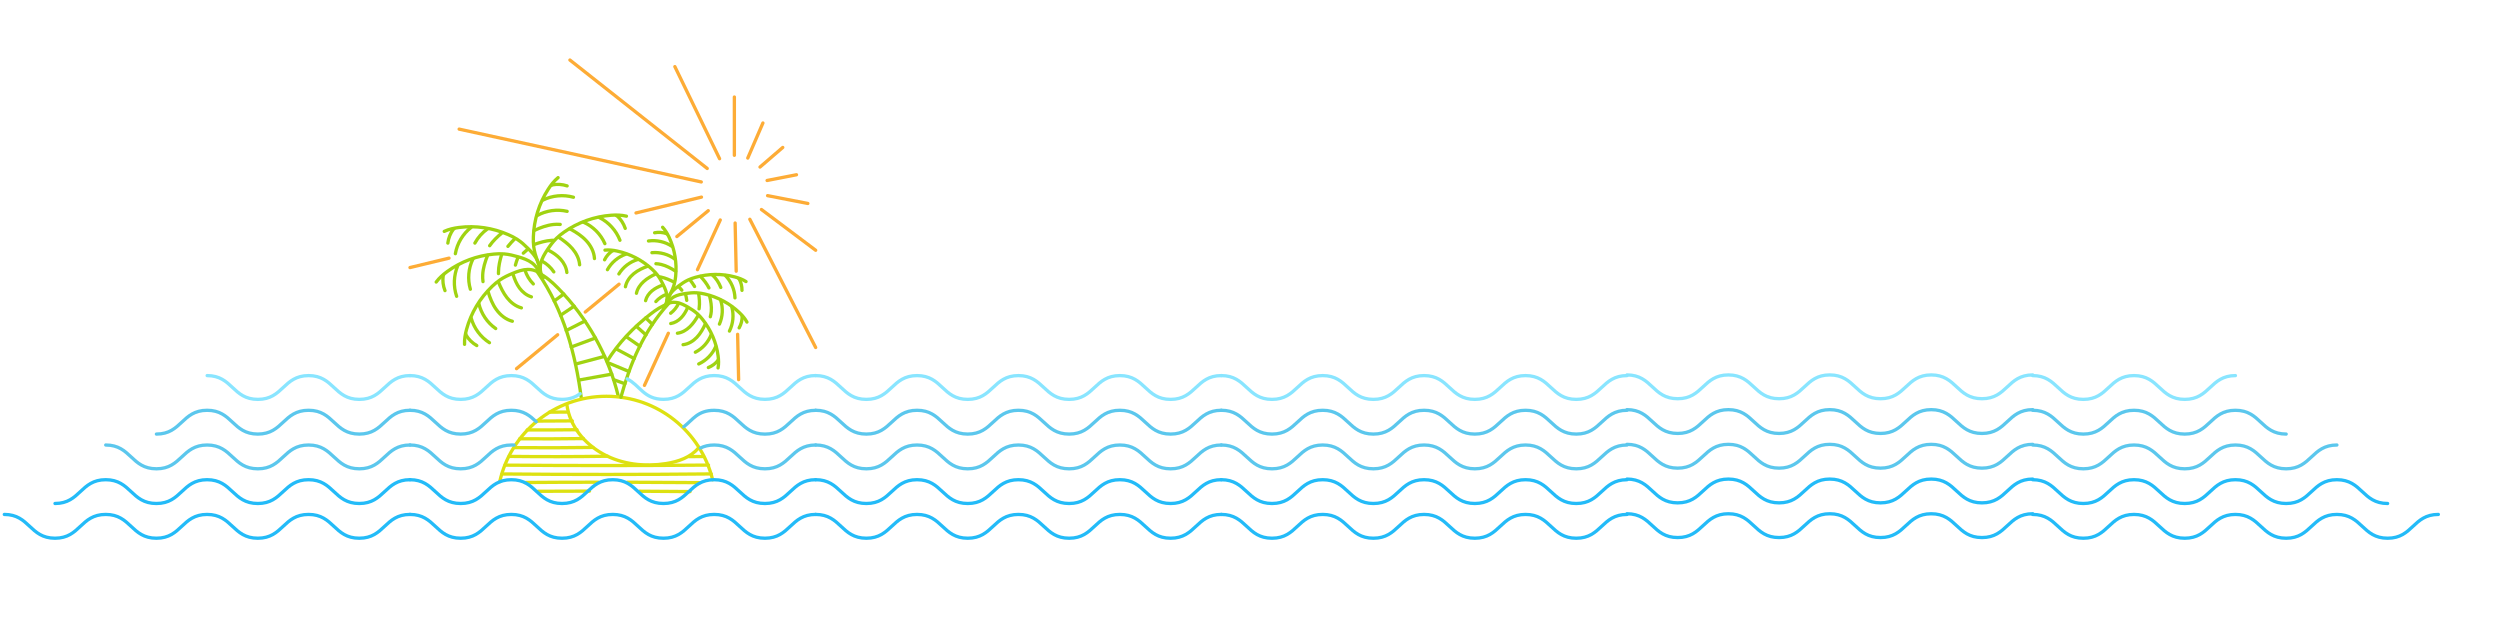 <?xml version="1.0" encoding="utf-8"?>
<!-- Generator: Adobe Illustrator 28.0.0, SVG Export Plug-In . SVG Version: 6.00 Build 0)  -->
<svg version="1.1" id="Layer_1" xmlns="http://www.w3.org/2000/svg" xmlns:xlink="http://www.w3.org/1999/xlink" x="0px" y="0px"
	 viewBox="0 0 7516 1860" style="enable-background:new 0 0 7516 1860;" xml:space="preserve">
<style type="text/css">
	.st0{fill:none;stroke:#FDAC36;stroke-width:10;stroke-linecap:round;stroke-linejoin:round;stroke-miterlimit:10;}
	.st1{fill:none;stroke:#393733;stroke-width:10;stroke-linecap:round;stroke-linejoin:round;stroke-miterlimit:10;}
	.st2{fill:none;stroke:#A0D311;stroke-width:10;stroke-linecap:round;stroke-linejoin:round;stroke-miterlimit:10;}
	.st3{fill:none;stroke:#DDE111;stroke-width:10;stroke-linecap:round;stroke-linejoin:round;stroke-miterlimit:10;}
	.st4{fill:none;stroke:#89E5FF;stroke-width:10;stroke-linecap:round;stroke-linejoin:round;stroke-miterlimit:10;}
	.st5{fill:none;stroke:#5BC7ED;stroke-width:10;stroke-linecap:round;stroke-linejoin:round;stroke-miterlimit:10;}
	.st6{fill:none;stroke:#23BBF8;stroke-width:10;stroke-linecap:round;stroke-linejoin:round;stroke-miterlimit:10;}
</style>
<g>
	<g>
		<line class="st0" x1="2207.8" y1="466.9" x2="2207.8" y2="291.7"/>
		<line class="st0" x1="2163.3" y1="477.1" x2="2028.9" y2="200.3"/>
		<line class="st0" x1="2126.2" y1="506.5" x2="1713.4" y2="180.5"/>
		<line class="st0" x1="2108.3" y1="547" x2="1380.4" y2="388.2"/>
		<line class="st0" x1="1349.9" y1="776.1" x2="1232.6" y2="804.4"/>
		<line class="st0" x1="2108.9" y1="592.6" x2="1912.1" y2="640.2"/>
		<line class="st0" x1="1676.5" y1="1006.4" x2="1552.9" y2="1108.3"/>
		<path class="st1" d="M1759.5,938.1"/>
		<line class="st0" x1="1861.1" y1="854.4" x2="1759.5" y2="938.1"/>
		<line class="st0" x1="2129.3" y1="633.4" x2="2034.9" y2="711.2"/>
		<line class="st0" x1="2009.3" y1="1001.9" x2="1937.5" y2="1158.6"/>
		<line class="st0" x1="2165.4" y1="661.3" x2="2096.9" y2="810.8"/>
		<line class="st0" x1="2217.6" y1="1005.1" x2="2220.6" y2="1141.3"/>
		<line class="st0" x1="2210.1" y1="670.5" x2="2213.3" y2="815.3"/>
		<line class="st0" x1="2254.3" y1="659.2" x2="2452.2" y2="1044.7"/>
		<line class="st0" x1="2289.2" y1="629.9" x2="2452.2" y2="752.4"/>
		<line class="st0" x1="2307.7" y1="588.2" x2="2428.7" y2="611.7"/>
		<line class="st0" x1="2306.2" y1="542.6" x2="2394.5" y2="525.4"/>
		<line class="st0" x1="2284.9" y1="502.2" x2="2353.3" y2="443.3"/>
		<line class="st0" x1="2248.1" y1="475.2" x2="2293.6" y2="369.8"/>
	</g>
	<g>
		<g>
			<g>
				<g>
					<g>
						<path class="st2" d="M1858.7,1190.6c-29.7-121.5-92.8-234.8-180.6-324c-18.1-18.4-37.7-36.2-61.2-47
							c77.2,112.6,113,241.8,130.7,377.2"/>
						<line class="st2" x1="1666.3" y1="904.9" x2="1694.7" y2="884"/>
						<line class="st2" x1="1685.3" y1="947.8" x2="1725.9" y2="920.6"/>
						<line class="st2" x1="1702.3" y1="993.7" x2="1758.6" y2="965.1"/>
						<line class="st2" x1="1717.4" y1="1043.2" x2="1790" y2="1016.2"/>
						<line class="st2" x1="1730.4" y1="1094.6" x2="1817.7" y2="1071.3"/>
						<line class="st2" x1="1739.4" y1="1142.8" x2="1839.1" y2="1124.8"/>
					</g>
					<g>
						<path class="st2" d="M1626.6,826.1c-9.9-11.6-25.9-16.5-41.2-16c-15.2,0.5-29.8,5.8-43.9,11.7c-13.4,5.5-26.6,11.7-38.5,19.8
							c-8.4,5.7-16.2,12.4-23.6,19.5c-36.5,35-63.4,79.9-76.7,128.7c-4,14.8-6.8,30.1-6.1,45.4"/>
						<path class="st2" d="M1467.1,876.1c5.9,19.3,13.3,38.5,25.2,54.8s28.5,29.9,48,34.9"/>
						<path class="st2" d="M1498.4,847.8c6.9,16.6,14.7,33.1,25.8,47.2c11.1,14.1,26,25.9,43.3,30.6"/>
						<path class="st2" d="M1542.7,825.2c4.3,14.5,10.2,28.6,19.1,40.8c9,12.1,21.3,22.1,35.8,26.5"/>
						<path class="st2" d="M1578.3,812c4.8,15.6,13.4,30.1,25,41.6"/>
						<path class="st2" d="M1439.5,912.2c6.8,30.3,25.3,57.9,50.8,75.6"/>
						<path class="st2" d="M1416.5,956.2c8.4,30.3,28.4,57.3,55,74.1"/>
						<path class="st2" d="M1401,1005.5c-0.6,0.2-0.4,1-0.1,1.5c7.8,13.2,19.1,24.3,32.5,31.9"/>
					</g>
					<g>
						<path class="st2" d="M1633.5,834.9c-9.5-11.9-11.1-28.6-7.7-43.5c3.5-14.8,11.5-28.1,20-40.8c8-12,16.6-23.8,26.9-33.9
							c7.3-7.2,15.4-13.5,23.7-19.3c41.4-29,90.7-46.7,141.2-50.3c15.3-1.1,30.8-0.8,45.7,2.8"/>
						<path class="st2" d="M1713.4,688.1c17.8,9.5,35.1,20.5,48.9,35.3s23.8,33.7,24.9,53.9"/>
						<path class="st2" d="M1679.7,713.3c15,10,29.6,20.8,41.3,34.4c11.7,13.7,20.3,30.5,21.6,48.4"/>
						<path class="st2" d="M1648.9,752.3c13.4,7,26.1,15.5,36.3,26.7c10.1,11.2,17.6,25.2,19,40.2"/>
						<path class="st2" d="M1629,784.8c14.4,7.7,26.9,19,36,32.6"/>
						<path class="st2" d="M1754.2,668c28.4,12.5,51.9,36,64.3,64.5"/>
						<path class="st2" d="M1801.8,654c28.1,14.1,50.7,39,62,68.3"/>
						<path class="st2" d="M1853.2,648.4c0.3-0.5,1.1-0.2,1.5,0.2c11.5,10.2,20.2,23.5,25,38"/>
					</g>
					<g>
						<path class="st2" d="M1616.6,810.1c-4-7.7-10.1-14.4-17.1-19.6c-12.2-9.1-26.9-14.1-41.5-18.4c-13.9-4-28-7.5-42.4-8.7
							c-10.2-0.8-20.4-0.4-30.6,0.5c-50.4,4.5-99.5,22.6-140.4,52.4c-12.4,9-24.1,19.2-33.2,31.6"/>
						<path class="st2" d="M1465.9,767.8c-7.5,18.8-13.7,38.3-14.7,58.5c-0.3,6.7-0.1,13.6,0.9,20.3"/>
						<path class="st2" d="M1508,765.4c-5,17.3-9.3,35-9.4,52.9c0,1.4,0,2.8,0,4.2"/>
						<path class="st2" d="M1556.7,775.5c-2.9,7-5.4,14.2-7.2,21.5"/>
						<path class="st2" d="M1421.8,778.7c-13.7,27.9-16.5,61-7.7,90.8"/>
						<path class="st2" d="M1376.3,798.6c-12.4,28.9-13.7,62.4-3.5,92.2"/>
						<path class="st2" d="M1333.4,827.4c-0.5-0.2-0.9,0.5-1,1.1c-2.2,15.2-0.3,30.9,5.4,45.2"/>
					</g>
					<g>
						<path class="st2" d="M1624.2,805.7c-3.3-6.9-6-14.1-8.5-21.2c-4.8-13.6-9-27.6-11-41.9c-1.4-10.1-1.6-20.4-1.2-30.6
							c1.7-50.5,17.1-100.6,44.6-143c8.3-12.9,17.8-25.2,29.7-34.9"/>
						<path class="st2" d="M1606.3,692.8c18.3-8.5,37.5-15.7,57.6-17.9c6.7-0.7,13.5-0.8,20.3-0.2"/>
						<path class="st2" d="M1606.2,734.9c17-6,34.4-11.2,52.3-12.3c1.4-0.1,2.8-0.2,4.2-0.2"/>
						<path class="st2" d="M1614.8,648.1c27.1-15.2,60-19.9,90.2-12.7"/>
						<path class="st2" d="M1632.1,601.6c28.2-14,61.6-17.1,91.9-8.6"/>
						<path class="st2" d="M1658.5,557.1c-0.3-0.5,0.5-1,1.1-1.1c15-3,30.9-2,45.4,2.9"/>
					</g>
					<g>
						<path class="st2" d="M1620.6,817.4c2.2-11.1,0.1-23.1-4.7-33.5c-6.3-13.9-16.8-25.3-27.6-36.1c-10.2-10.2-20.9-20.1-33-28
							c-8.5-5.6-17.7-10.2-27.1-14.3c-46.3-20.3-98.1-28.1-148.3-21.6c-15.2,1.9-30.4,5.2-44.3,11.7"/>
						<path class="st2" d="M1509.8,699.7c-14,11.5-27.4,24.1-37.7,39"/>
						<path class="st2" d="M1547.8,717.8c-7.3,7.3-14.4,14.8-20.8,22.9"/>
						<path class="st2" d="M1585.7,750.1c-4.3,3.5-8.5,7.2-12.4,11"/>
						<path class="st2" d="M1465.8,688c-15.8,11.1-28.8,25.9-38.1,42.8"/>
						<path class="st2" d="M1416.4,683.6c-24.8,19.4-42.1,48.1-47.4,79.1"/>
						<path class="st2" d="M1364.9,688.1c-0.4-0.5-1.1,0-1.5,0.5c-9.2,12.3-15.2,27-17,42.2"/>
					</g>
				</g>
				<g>
					<path class="st3" d="M2142.4,1442.3c-34.9-144-164.6-250.9-319.3-250.9c-156.9,0-288.1,110-320.8,257.1"/>
					<path class="st3" d="M1704.2,1216.4c8.7,64.5,52.2,117.1,109.2,148.6c57,31.4,125.3,38.9,189.6,28.6
						c35.9-5.8,73-18.2,96.2-46.2"/>
					<g>
						<path class="st3" d="M1651.9,1239.1c18.4-0.1,36.8-0.2,55.2-0.3"/>
						<path class="st3" d="M1615.1,1265.9c35.1,0,70.2-0.2,105.3-0.6"/>
						<path class="st3" d="M1585,1292.6c49.9,0.2,99.8-0.1,149.6-0.7"/>
						<path class="st3" d="M1562.4,1319.2c63.8,0.5,127.5,0.2,191.3-0.7"/>
						<path class="st3" d="M1546.4,1345.7c78.8,0.8,157.7,0.6,236.5-0.6"/>
						<path class="st3" d="M2072.2,1372.8c14.4-0.1,28.9-0.2,43.3-0.4"/>
						<path class="st3" d="M1530.7,1372.1c98.6,1.2,197.2,1,295.8-0.5"/>
						<path class="st3" d="M1518.3,1398.4c205.2,1.7,406.2,1.7,611.7-0.2"/>
						<path class="st3" d="M1509.4,1424.9c209.6,2,419.6,2,628.9-0.1"/>
						<path class="st3" d="M1885.9,1449.8c72.7,0.2,145.4,0.6,218.1,1.2"/>
						<path class="st3" d="M1578.1,1450.6c73.9-0.6,147.7-0.9,221.6-0.9"/>
						<path class="st3" d="M1922.5,1476.8c50.7,0.2,101.4,0.6,152.1,1.1"/>
						<path class="st3" d="M1617.6,1477c51.5-0.3,103.1-0.5,154.6-0.5"/>
					</g>
				</g>
				<g>
					<g>
						<path class="st2" d="M1825,1086.3c34.6-55.4,79.3-102.2,131.3-142.5c16.2-12.5,33.4-24.3,53-30.3
							c-72.6,80-114.2,176.6-142.6,280.8"/>
						<line class="st2" x1="1961.4" y1="975.1" x2="1941.4" y2="955.7"/>
						<line class="st2" x1="1941.9" y1="1006.7" x2="1913" y2="981"/>
						<line class="st2" x1="1923.7" y1="1040.8" x2="1882.7" y2="1012.4"/>
						<line class="st2" x1="1906.6" y1="1078" x2="1852.6" y2="1049"/>
						<line class="st2" x1="1890.9" y1="1116.9" x2="1827.9" y2="1090.5"/>
						<line class="st2" x1="1878.7" y1="1153.7" x2="1844.7" y2="1141.3"/>
					</g>
					<g>
						<path class="st2" d="M2000.9,917.6c9-8,22.1-10.1,34-8.1c11.9,2,22.8,7.8,33.2,13.8c9.9,5.8,19.6,12,28.1,19.7
							c6,5.4,11.4,11.5,16.4,17.8c24.8,31.4,41.2,69.4,46.3,109.1c1.6,12,2.1,24.3-0.1,36.2"/>
						<path class="st2" d="M2120.6,973.8c-6.7,14.5-14.6,28.7-25.6,40.3s-25.5,20.4-41.4,22.2"/>
						<path class="st2" d="M2099.1,948.3c-7.2,12.3-15,24.3-25.3,34.2c-10.2,9.9-23.1,17.5-37.2,19.3"/>
						<path class="st2" d="M2066.8,925.9c-4.9,10.9-11,21.4-19.4,29.9c-8.3,8.5-19.1,15-30.9,16.9"/>
						<path class="st2" d="M2040.3,911.7c-5.4,11.7-13.7,22.1-24,30"/>
						<path class="st2" d="M2138.4,1005.1c-8.5,23-26,42.7-47.9,53.8"/>
						<path class="st2" d="M2151.7,1042c-9.8,22.9-28.4,41.8-51,52.2"/>
						<path class="st2" d="M2158.6,1082.3c0.4,0.2,0.2,0.8-0.1,1.2c-7.5,9.5-17.6,17-28.9,21.5"/>
					</g>
					<g>
						<path class="st2" d="M1994.7,923.7c8.7-8.3,11.8-21.3,10.7-33.2c-1.1-12-6-23.3-11.3-34.1c-5-10.3-10.5-20.4-17.5-29.5
							c-4.9-6.4-10.6-12.2-16.5-17.7c-29.4-27.1-66.1-46.3-105.2-54.5c-11.9-2.5-24.1-4-36.1-2.7"/>
						<path class="st2" d="M1947.7,800.1c-15,5.6-29.7,12.3-42.1,22.4c-12.4,10.1-22.3,23.9-25.3,39.6"/>
						<path class="st2" d="M1971.5,823.5c-12.8,6.2-25.4,13.1-36,22.6c-10.6,9.5-19.2,21.7-22.1,35.6"/>
						<path class="st2" d="M1991.4,857.4c-11.2,4.1-22.1,9.4-31.3,17c-9.1,7.7-16.5,17.9-19.2,29.5"/>
						<path class="st2" d="M2003.5,884.9c-12.1,4.5-23.1,12-31.7,21.7"/>
						<path class="st2" d="M1917.9,780c-23.6,6.8-44.5,22.7-57.3,43.6"/>
						<path class="st2" d="M1882.1,763.9c-23.5,8.1-43.9,25.1-55.9,46.9"/>
						<path class="st2" d="M1842.4,754c-0.2-0.4-0.8-0.3-1.2,0c-10.1,6.8-18.3,16.2-23.6,27.1"/>
					</g>
					<g>
						<path class="st2" d="M2010.5,906.1c4-5.6,9.5-10.2,15.5-13.6c10.5-5.8,22.6-8.2,34.5-10c11.3-1.7,22.8-2.9,34.2-2.2
							c8.1,0.5,16.1,1.8,23.9,3.6c39,8.9,75.6,28.4,104.4,56.1c8.7,8.4,16.9,17.6,22.6,28.3"/>
						<path class="st2" d="M2133.1,889.1c3.9,15.5,6.6,31.5,5.3,47.4c-0.5,5.3-1.4,10.6-2.9,15.8"/>
						<path class="st2" d="M2100.4,882.7c2.1,14.1,3.5,28.4,1.7,42.5c-0.1,1.1-0.3,2.2-0.5,3.3"/>
						<path class="st2" d="M2061.2,885.4c1.5,5.8,2.7,11.7,3.4,17.6"/>
						<path class="st2" d="M2166.5,902.4c7.8,23.3,6.4,49.5-3.6,72"/>
						<path class="st2" d="M2200.1,922.8c6.6,24,4.1,50.4-7.1,72.6"/>
						<path class="st2" d="M2230.6,949.9c0.5-0.1,0.7,0.5,0.7,1c0.1,12.1-3.1,24.3-9.1,34.8"/>
					</g>
					<g>
						<path class="st2" d="M2005,901.8c3.3-5,6.2-10.4,9-15.7c5.2-10.2,10-20.6,13.1-31.7c2.2-7.8,3.4-15.8,4.2-23.8
							c4.1-39.8-2.7-80.7-19.6-116.9c-5.2-11-11.3-21.6-19.6-30.5"/>
						<path class="st2" d="M2031.1,815.3c-13.4-8.6-27.7-16.4-43.2-20.2c-5.2-1.3-10.5-2.1-15.9-2.3"/>
						<path class="st2" d="M2026.7,848.3c-12.7-6.5-25.8-12.4-39.7-15.3c-1.1-0.2-2.2-0.4-3.3-0.6"/>
						<path class="st2" d="M2029.3,779.3c-19.6-14.8-44.9-22-69.3-19.6"/>
						<path class="st2" d="M2020.7,741c-20.6-14-46.4-20-71.1-16.5"/>
						<path class="st2" d="M2004.7,703.4c0.3-0.4-0.3-0.8-0.7-1c-11.5-4-24-4.9-35.9-2.6"/>
					</g>
					<g>
						<path class="st2" d="M2006.6,911.4c-0.5-8.9,2.4-18.1,7.2-25.7c6.4-10.2,15.9-18.1,25.5-25.3c9.1-6.9,18.6-13.5,28.9-18.4
							c7.3-3.5,15-6.1,22.7-8.3c38.5-11,79.9-11.5,118.5-1.1c11.7,3.2,23.3,7.3,33.4,13.9"/>
						<path class="st2" d="M2106,831c9.7,10.5,18.9,21.8,25.3,34.6"/>
						<path class="st2" d="M2074.3,841.1c4.9,6.5,9.7,13.2,13.9,20.2"/>
						<path class="st2" d="M2041.2,862.4c3,3.2,5.9,6.5,8.6,10"/>
						<path class="st2" d="M2141.7,826.6c11.2,10.4,19.8,23.4,25.3,37.6"/>
						<path class="st2" d="M2180.9,828.4c17.4,17.8,27.8,42.2,28.7,67.1"/>
						<path class="st2" d="M2220.8,837.5c0.3-0.3,0.9,0.1,1.1,0.5c5.9,10.6,9,22.8,8.8,34.9"/>
					</g>
				</g>
			</g>
			<g>
				<path class="st4" d="M1885.3,1139.1c38.8,19.2,50.2,61.5,109.5,61.5c76.2,0,76.2-71.5,152.5-71.5c76.2,0,76.2,71.5,152.5,71.5
					c76.2,0,76.2-71.5,152.5-71.5"/>
				<path class="st4" d="M1232.6,1129.2c76.2,0,76.2,71.5,152.4,71.5c76.2,0,76.2-71.5,152.4-71.5c76.2,0,76.2,71.5,152.4,71.5
					c24.2,0,40.8-7.2,54.5-17.1"/>
				<path class="st5" d="M2055.7,1283c27.3-21.1,41.7-49.4,91.6-49.4c76.2,0,76.2,71.5,152.5,71.5c76.2,0,76.2-71.5,152.5-71.5"/>
				<path class="st5" d="M1232.6,1233.5c76.2,0,76.2,71.5,152.4,71.5c76.2,0,76.2-71.5,152.4-71.5c37.1,0,56.1,16.9,74.7,34.3"/>
				<path class="st5" d="M2106,1346.9c11.1-5.5,24.3-9,41.2-9c76.2,0,76.2,71.5,152.5,71.5c76.2,0,76.2-71.5,152.5-71.5"/>
				<path class="st5" d="M1232.6,1337.9c76.2,0,76.2,71.5,152.4,71.5c76.2,0,76.2-71.5,152.4-71.5c4.1,0,4.3-0.2,8,0.2"/>
				<path class="st6" d="M1232.6,1442.2c76.2,0,76.2,71.5,152.4,71.5c76.2,0,76.2-71.5,152.4-71.5c76.2,0,76.2,71.5,152.4,71.5
					c76.2,0,76.2-71.5,152.4-71.5c76.2,0,76.2,71.5,152.5,71.5c76.2,0,76.2-71.5,152.5-71.5c76.2,0,76.2,71.5,152.5,71.5
					c76.2,0,76.2-71.5,152.5-71.5"/>
				<path class="st6" d="M1232.6,1546.6c76.2,0,76.2,71.5,152.4,71.5c76.2,0,76.2-71.5,152.4-71.5c76.2,0,76.2,71.5,152.4,71.5
					c76.2,0,76.2-71.5,152.4-71.5c76.2,0,76.2,71.5,152.5,71.5c76.2,0,76.2-71.5,152.5-71.5c76.2,0,76.2,71.5,152.5,71.5
					c76.2,0,76.2-71.5,152.5-71.5"/>
			</g>
			<g>
				<path class="st6" d="M2452.2,1442.2c76.2,0,76.2,71.5,152.4,71.5c76.2,0,76.2-71.5,152.4-71.5c76.2,0,76.2,71.5,152.4,71.5
					c76.2,0,76.2-71.5,152.4-71.5c76.2,0,76.2,71.5,152.5,71.5c76.2,0,76.2-71.5,152.5-71.5c76.2,0,76.2,71.5,152.5,71.5
					c76.2,0,76.2-71.5,152.5-71.5"/>
				<path class="st6" d="M2452.2,1546.6c76.2,0,76.2,71.5,152.4,71.5c76.2,0,76.2-71.5,152.4-71.5c76.2,0,76.2,71.5,152.4,71.5
					c76.2,0,76.2-71.5,152.4-71.5c76.2,0,76.2,71.5,152.5,71.5c76.2,0,76.2-71.5,152.5-71.5c76.2,0,76.2,71.5,152.5,71.5
					c76.2,0,76.2-71.5,152.5-71.5"/>
				<path class="st5" d="M2452.2,1337.9c76.2,0,76.2,71.5,152.4,71.5c76.2,0,76.2-71.5,152.4-71.5c76.2,0,76.2,71.5,152.4,71.5
					c76.2,0,76.2-71.5,152.4-71.5c76.2,0,76.2,71.5,152.5,71.5c76.2,0,76.2-71.5,152.5-71.5c76.2,0,76.2,71.5,152.5,71.5
					c76.2,0,76.2-71.5,152.5-71.5"/>
				<path class="st5" d="M2452.2,1233.5c76.2,0,76.2,71.5,152.4,71.5c76.2,0,76.2-71.5,152.4-71.5c76.2,0,76.2,71.5,152.4,71.5
					c76.2,0,76.2-71.5,152.4-71.5c76.2,0,76.2,71.5,152.5,71.5c76.2,0,76.2-71.5,152.5-71.5c76.2,0,76.2,71.5,152.5,71.5
					c76.2,0,76.2-71.5,152.5-71.5"/>
				<path class="st4" d="M2452.2,1129.2c76.2,0,76.2,71.5,152.4,71.5c76.2,0,76.2-71.5,152.4-71.5c76.2,0,76.2,71.5,152.4,71.5
					c76.2,0,76.2-71.5,152.4-71.5c76.2,0,76.2,71.5,152.5,71.5c76.2,0,76.2-71.5,152.5-71.5c76.2,0,76.2,71.5,152.5,71.5
					c76.2,0,76.2-71.5,152.5-71.5"/>
			</g>
			<g>
				<path class="st6" d="M3671.8,1442.2c76.2,0,76.2,71.5,152.4,71.5c76.2,0,76.2-71.5,152.4-71.5c76.2,0,76.2,71.5,152.4,71.5
					c76.2,0,76.2-71.5,152.4-71.5c76.2,0,76.2,71.5,152.5,71.5c76.2,0,76.2-71.5,152.5-71.5c76.2,0,76.2,71.5,152.5,71.5
					c76.2,0,76.2-71.5,152.5-71.5"/>
				<path class="st6" d="M3671.8,1546.6c76.2,0,76.2,71.5,152.4,71.5c76.2,0,76.2-71.5,152.4-71.5c76.2,0,76.2,71.5,152.4,71.5
					c76.2,0,76.2-71.5,152.4-71.5c76.2,0,76.2,71.5,152.5,71.5c76.2,0,76.2-71.5,152.5-71.5c76.2,0,76.2,71.5,152.5,71.5
					c76.2,0,76.2-71.5,152.5-71.5"/>
				<path class="st5" d="M3671.8,1337.9c76.2,0,76.2,71.5,152.4,71.5c76.2,0,76.2-71.5,152.4-71.5c76.2,0,76.2,71.5,152.4,71.5
					c76.2,0,76.2-71.5,152.4-71.5c76.2,0,76.2,71.5,152.5,71.5c76.2,0,76.2-71.5,152.5-71.5c76.2,0,76.2,71.5,152.5,71.5
					c76.2,0,76.2-71.5,152.5-71.5"/>
				<path class="st5" d="M3671.8,1233.5c76.2,0,76.2,71.5,152.4,71.5c76.2,0,76.2-71.5,152.4-71.5c76.2,0,76.2,71.5,152.4,71.5
					c76.2,0,76.2-71.5,152.4-71.5c76.2,0,76.2,71.5,152.5,71.5c76.2,0,76.2-71.5,152.5-71.5c76.2,0,76.2,71.5,152.5,71.5
					c76.2,0,76.2-71.5,152.5-71.5"/>
				<path class="st4" d="M3671.8,1129.2c76.2,0,76.2,71.5,152.4,71.5c76.2,0,76.2-71.5,152.4-71.5c76.2,0,76.2,71.5,152.4,71.5
					c76.2,0,76.2-71.5,152.4-71.5c76.2,0,76.2,71.5,152.5,71.5c76.2,0,76.2-71.5,152.5-71.5c76.2,0,76.2,71.5,152.5,71.5
					c76.2,0,76.2-71.5,152.5-71.5"/>
			</g>
			<g>
				<path class="st6" d="M4891.4,1440.3c76.2,0,76.2,71.5,152.4,71.5c76.2,0,76.2-71.5,152.4-71.5c76.2,0,76.2,71.5,152.4,71.5
					c76.2,0,76.2-71.5,152.5-71.5c76.2,0,76.2,71.5,152.5,71.5c76.2,0,76.2-71.5,152.5-71.5c76.2,0,76.2,71.5,152.5,71.5
					c76.2,0,76.2-71.5,152.5-71.5"/>
				<path class="st6" d="M4891.4,1544.6c76.2,0,76.2,71.5,152.4,71.5c76.2,0,76.2-71.5,152.4-71.5c76.2,0,76.2,71.5,152.4,71.5
					c76.2,0,76.2-71.5,152.5-71.5c76.2,0,76.2,71.5,152.5,71.5c76.2,0,76.2-71.5,152.5-71.5c76.2,0,76.2,71.5,152.5,71.5
					c76.2,0,76.2-71.5,152.5-71.5"/>
				<path class="st5" d="M4891.4,1335.9c76.2,0,76.2,71.5,152.4,71.5c76.2,0,76.2-71.5,152.4-71.5c76.2,0,76.2,71.5,152.4,71.5
					c76.2,0,76.2-71.5,152.5-71.5c76.2,0,76.2,71.5,152.5,71.5c76.2,0,76.2-71.5,152.5-71.5c76.2,0,76.2,71.5,152.5,71.5
					c76.2,0,76.2-71.5,152.5-71.5"/>
				<path class="st5" d="M4891.4,1231.6c76.2,0,76.2,71.5,152.4,71.5c76.2,0,76.2-71.5,152.4-71.5c76.2,0,76.2,71.5,152.4,71.5
					c76.2,0,76.2-71.5,152.5-71.5c76.2,0,76.2,71.5,152.5,71.5c76.2,0,76.2-71.5,152.5-71.5c76.2,0,76.2,71.5,152.5,71.5
					c76.2,0,76.2-71.5,152.5-71.5"/>
				<path class="st4" d="M4891.4,1127.2c76.2,0,76.2,71.5,152.4,71.5c76.2,0,76.2-71.5,152.4-71.5c76.2,0,76.2,71.5,152.4,71.5
					c76.2,0,76.2-71.5,152.5-71.5c76.2,0,76.2,71.5,152.5,71.5c76.2,0,76.2-71.5,152.5-71.5c76.2,0,76.2,71.5,152.5,71.5
					c76.2,0,76.2-71.5,152.5-71.5"/>
			</g>
			<g>
				<path class="st6" d="M7330.6,1442.2"/>
				<path class="st6" d="M6111,1442.2c76.2,0,76.2,71.5,152.4,71.5c76.2,0,76.2-71.5,152.4-71.5c76.2,0,76.2,71.5,152.4,71.5
					c76.2,0,76.2-71.5,152.4-71.5c76.2,0,76.2,71.5,152.5,71.5c76.2,0,76.2-71.5,152.5-71.5c76.2,0,76.2,71.5,152.5,71.5"/>
				<path class="st6" d="M6111,1546.6c76.2,0,76.2,71.5,152.4,71.5c76.2,0,76.2-71.5,152.4-71.5c76.2,0,76.2,71.5,152.4,71.5
					c76.2,0,76.2-71.5,152.4-71.5c76.2,0,76.2,71.5,152.5,71.5c76.2,0,76.2-71.5,152.5-71.5c76.2,0,76.2,71.5,152.5,71.5
					s76.2-71.5,152.5-71.5"/>
				<path class="st5" d="M7330.6,1337.9"/>
				<path class="st5" d="M7178.2,1409.3"/>
				<path class="st5" d="M6111,1337.9c76.2,0,76.2,71.5,152.4,71.5c76.2,0,76.2-71.5,152.4-71.5c76.2,0,76.2,71.5,152.4,71.5
					c76.2,0,76.2-71.5,152.4-71.5c76.2,0,76.2,71.5,152.5,71.5c76.2,0,76.2-71.5,152.5-71.5"/>
				<path class="st5" d="M7330.6,1233.5"/>
				<path class="st5" d="M6111,1233.5c76.2,0,76.2,71.5,152.4,71.5c76.2,0,76.2-71.5,152.4-71.5c76.2,0,76.2,71.5,152.4,71.5
					c76.2,0,76.2-71.5,152.4-71.5c76.2,0,76.2,71.5,152.5,71.5"/>
				<path class="st4" d="M6111,1129.2c76.2,0,76.2,71.5,152.4,71.5c76.2,0,76.2-71.5,152.4-71.5c76.2,0,76.2,71.5,152.4,71.5
					c76.2,0,76.2-71.5,152.4-71.5"/>
			</g>
			<g>
				<path class="st6" d="M165.4,1513.7c76.2,0,76.2-71.5,152.4-71.5c76.2,0,76.2,71.5,152.4,71.5c76.2,0,76.2-71.5,152.4-71.5
					c76.2,0,76.2,71.5,152.5,71.5c76.2,0,76.2-71.5,152.5-71.5c76.2,0,76.2,71.5,152.5,71.5c76.2,0,76.2-71.5,152.5-71.5"/>
				<path class="st6" d="M13,1546.6c76.2,0,76.2,71.5,152.4,71.5c76.2,0,76.2-71.5,152.4-71.5c76.2,0,76.2,71.5,152.4,71.5
					c76.2,0,76.2-71.5,152.4-71.5c76.2,0,76.2,71.5,152.5,71.5c76.2,0,76.2-71.5,152.5-71.5c76.2,0,76.2,71.5,152.5,71.5
					c76.2,0,76.2-71.5,152.5-71.5"/>
				<path class="st5" d="M317.9,1337.9c76.2,0,76.2,71.5,152.4,71.5c76.2,0,76.2-71.5,152.4-71.5c76.2,0,76.2,71.5,152.5,71.5
					c76.2,0,76.2-71.5,152.5-71.5c76.2,0,76.2,71.5,152.5,71.5c76.2,0,76.2-71.5,152.5-71.5"/>
				<path class="st5" d="M470.3,1305c76.2,0,76.2-71.5,152.4-71.5c76.2,0,76.2,71.5,152.5,71.5c76.2,0,76.2-71.5,152.5-71.5
					c76.2,0,76.2,71.5,152.5,71.5c76.2,0,76.2-71.5,152.5-71.5"/>
				<path class="st4" d="M622.8,1129.2c76.2,0,76.2,71.5,152.5,71.5c76.2,0,76.2-71.5,152.5-71.5c76.2,0,76.2,71.5,152.5,71.5
					c76.2,0,76.2-71.5,152.5-71.5"/>
			</g>
		</g>
	</g>
</g>
</svg>
